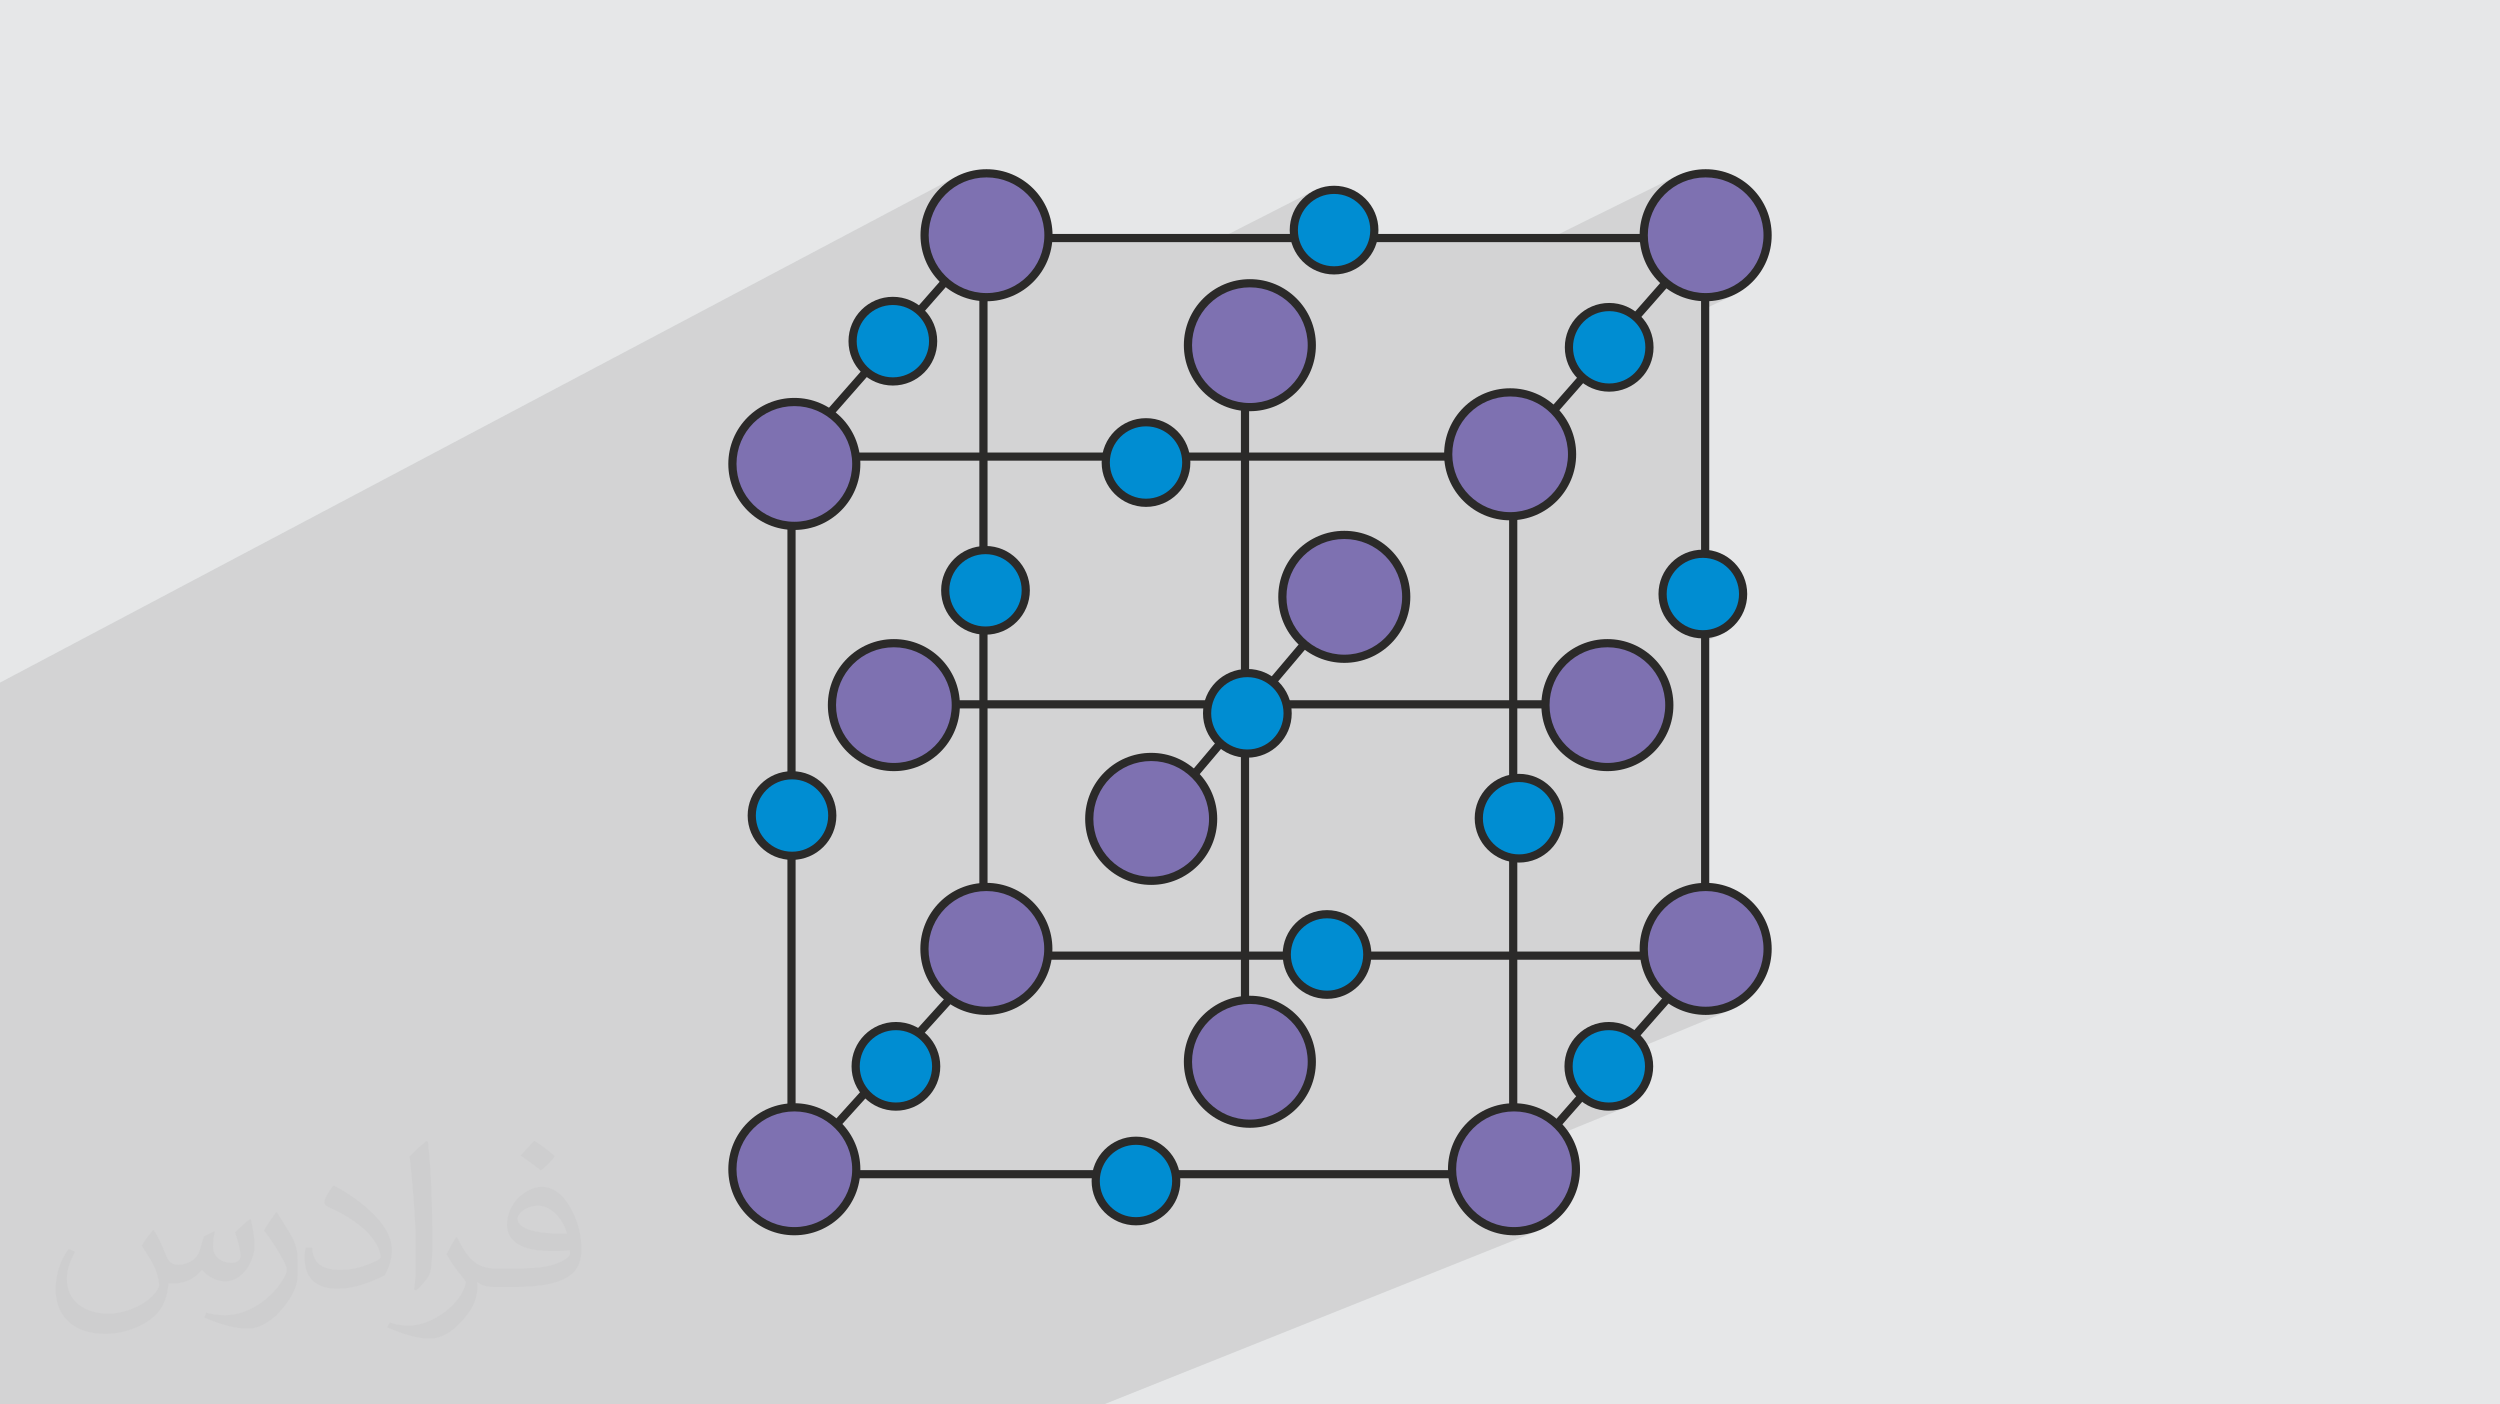 <?xml version="1.0" encoding="UTF-8"?>
<!DOCTYPE svg PUBLIC "-//W3C//DTD SVG 1.1//EN" "http://www.w3.org/Graphics/SVG/1.1/DTD/svg11.dtd">
<!-- Creator: CorelDRAW 2020 (64-Bit) -->
<svg xmlns="http://www.w3.org/2000/svg" xml:space="preserve" width="94.192mm" height="52.917mm" version="1.1" style="shape-rendering:geometricPrecision; text-rendering:geometricPrecision; image-rendering:optimizeQuality; fill-rule:evenodd; clip-rule:evenodd"
viewBox="0 0 9404.92 5283.66"
 xmlns:xlink="http://www.w3.org/1999/xlink"
 xmlns:xodm="http://www.corel.com/coreldraw/odm/2003">
 <defs>
  <style type="text/css">
   <![CDATA[
    .fil4 {fill:#7E71B1}
    .fil5 {fill:#008DD2}
    .fil0 {fill:#E6E7E8}
    .fil3 {fill:#2B2A29;fill-rule:nonzero}
    .fil2 {fill:#373435;fill-opacity:0.031}
    .fil1 {fill:#2B2A29;fill-opacity:0.102}
   ]]>
  </style>
 </defs>
 <g id="Layer_x0020_1">
  <polygon class="fil0" points="-0,0 9404.92,0 9404.92,5283.66 -0,5283.66 "/>
  <polygon class="fil1" points="19.01,5283.66 12.79,5283.66 -0,5283.66 -0,5280.78 -0,5278.71 -0,5278.02 -0,5274.57 -0,5271.88 -0,5266.54 -0,5265.85 -0,5263.83 -0,5260.06 -0,5252.8 -0,5247.25 -0,5192.78 -0,5182.71 -0,5165.22 -0,5152.19 -0,5151.65 -0,5139.48 -0,5138.99 -0,5138.27 -0,5137.81 -0,5128.89 -0,5123.41 -0,5097.13 -0,5086.34 -0,5074.51 -0,5070.05 -0,5038.54 -0,5024.88 -0,5020.5 -0,5012.59 -0,5011.53 -0,5009.83 -0,5009.64 -0,4998.33 -0,4996.96 -0,4996.67 -0,4994.27 -0,4993.75 -0,4984.02 -0,4981.81 -0,4969.9 -0,4965.92 -0,4953.32 -0,4906.34 -0,4895.98 -0,4854.97 -0,4853.72 -0,4841.82 -0,4838.9 -0,4831.78 -0,4826.83 -0,4826.61 -0,4824.26 -0,4811.65 -0,4804.97 -0,4795 -0,4782.41 -0,4726.54 -0,4718.6 -0,4703.67 -0,4698.43 -0,4697.22 -0,4688.62 -0,4687.06 -0,4646.16 -0,4641.78 -0,4630.45 -0,4630.17 -0,4627.1 -0,4619.61 -0,4614.84 -0,4612.72 -0,4602.23 -0,4601.85 -0,4593.22 -0,4534.15 -0,4526.44 -0,4523.53 -0,4513.73 -0,4513.59 -0,4497.94 -0,4489.66 -0,4486.23 -0,4482.67 -0,4476.35 -0,4461.64 -0,4432.3 -0,4425.89 -0,4418.28 -0,4417.42 -0,4406.04 -0,4403.92 -0,4391.38 -0,4390.2 -0,4376.28 -0,4372.37 -0,4357.78 -0,4357.12 -0,4347.33 -0,4346.18 -0,4343.34 -0,4338.32 -0,4336.9 -0,4336.11 -0,4322.63 -0,4317.93 -0,4316.54 -0,4306.74 -0,4305.26 -0,4270.83 -0,4267.72 -0,4266.65 -0,4239.39 -0,4238.6 -0,4224.81 -0,4216.55 -0,4211.83 -0,4210.72 -0,4200.11 -0,4190.64 -0,4190.3 -0,4185.69 -0,4184.1 -0,4174.74 -0,4173.75 -0,4173.25 -0,4170.75 -0,4168.32 -0,4159.36 -0,4154.72 -0,4147.24 -0,4145.98 -0,4100.11 -0,4087.39 -0,4083.86 -0,4078.15 -0,4074.38 -0,4072.86 -0,4068.01 -0,4066.91 -0,4058.17 -0,4055.84 -0,4043.64 -0,4029.01 -0,4028.24 -0,4026.27 -0,4022.45 -0,4021.91 -0,4012.39 -0,4006.6 -0,4005.32 -0,4002.56 -0,3991.45 -0,3977.98 -0,3963.49 -0,3949.88 -0,3918.23 -0,3910.71 -0,3905.48 -0,3900.83 -0,3894.11 -0,3886.83 -0,3881.17 -0,3871.35 -0,3865.96 -0,3864.77 -0,3856.31 -0,3855.73 -0,3851.12 -0,3829.25 -0,3814.7 -0,3803.78 -0,3797.79 -0,3789.46 -0,3787.27 -0,3784.26 -0,3774.83 -0,3729.69 -0,3722.66 -0,3716.05 -0,3707.39 -0,3706.36 -0,3700.72 -0,3692.01 -0,3589.04 -0,3560.96 -0,3545.92 -0,3543.79 -0,3542.61 -0,3530.94 -0,3528.99 -0,3520.46 -0,3516.97 -0,3504.57 -0,3493.38 -0,3488.88 -0,3465.08 -0,3449.51 -0,3440.07 -0,3435.09 -0,3424.27 -0,3409.15 -0,3406.2 -0,3393.88 -0,3344.84 -0,3338.44 -0,3334.9 -0,3324.8 -0,3272.05 -0,3265.53 -0,3256.14 -0,3250.45 -0,3249.48 -0,3243.36 -0,3235.35 -0,3220.08 -0,3213.4 -0,3187.02 -0,3171.31 -0,3168.36 -0,3162.85 -0,3155.59 -0,3148.89 -0,3148.26 -0,3080.18 -0,3072.88 -0,3068.66 -0,3057.32 -0,3050.96 -0,3045.03 -0,3041.74 -0,3040.23 -0,3024.26 -0,3020.51 -0,3017.26 -0,3008.29 -0,2974.27 -0,2937.85 -0,2897.23 -0,2892.74 -0,2887.77 -0,2876.99 -0,2861.17 -0,2853.28 -0,2846.35 -0,2845.33 -0,2810.68 -0,2804.09 -0,2718.27 -0,2703.62 -0,2609.31 -0,2599.38 -0,2583.63 -0,2579.19 -0,2567.87 3592.85,666.55 3582.45,672.53 3572.37,678.99 3562.64,685.92 3553.25,693.29 3544.23,701.1 3535.61,709.33 3527.38,717.95 3526.36,719.13 3600.2,680.09 3620.56,670.29 3641.97,662.45 3664.29,656.71 3687.43,653.17 3711.25,651.97 3735.08,653.17 3758.21,656.71 3780.54,662.45 3801.94,670.29 3822.3,680.09 3841.51,691.76 3859.46,705.17 3876,720.21 3891.04,736.75 3904.45,754.7 3916.12,773.91 3925.93,794.27 3933.76,815.68 3939.51,838 3943.04,861.14 3944.24,884.96 3943.04,908.78 3942.72,910.89 4562.39,910.89 4946.42,715.24 4939.22,718.93 4932.23,722.95 4925.46,727.29 4918.92,731.94 4912.61,736.89 4906.56,742.15 4900.76,747.67 4895.24,753.46 4889.99,759.52 4887.69,762.44 4946.56,732.47 4959.8,726.09 4973.72,721 4988.24,717.26 5003.28,714.97 5018.76,714.19 5034.25,714.97 5049.3,717.26 5063.8,721 5077.72,726.09 5090.97,732.47 5103.45,740.06 5115.12,748.78 5125.88,758.55 5135.65,769.32 5144.37,780.98 5151.96,793.46 5158.34,806.71 5163.43,820.63 5167.17,835.14 5169.46,850.18 5170.24,865.67 5169.46,881.16 5167.17,896.2 5163.43,910.71 5163.36,910.89 5802.76,910.89 6308.96,661.06 6298.24,666.55 6287.85,672.53 6277.77,678.99 6268.03,685.92 6258.64,693.29 6249.64,701.1 6241.01,709.33 6236.31,714.26 6305.59,680.09 6325.95,670.29 6347.36,662.45 6369.69,656.71 6392.82,653.17 6416.65,651.97 6440.47,653.17 6463.6,656.71 6485.93,662.45 6507.34,670.29 6527.7,680.09 6546.91,691.76 6564.85,705.17 6581.4,720.21 6596.43,736.75 6609.84,754.7 6621.52,773.91 6631.32,794.27 6639.16,815.68 6644.9,838 6648.43,861.14 6649.63,884.96 6648.43,908.78 6644.9,931.92 6639.16,954.25 6631.32,975.65 6621.52,996.01 6609.84,1015.22 6596.43,1033.17 6581.4,1049.71 6564.85,1064.75 6546.91,1078.16 6527.7,1089.83 6507.34,1099.64 6439.37,1132.28 6442.04,1132.08 6454.47,1130.49 6466.7,1128.3 6478.72,1125.54 6490.5,1122.18 6502.05,1118.28 6513.33,1113.83 6524.33,1108.86 6399.32,1168.84 6399.32,2083.57 6406.06,2083.23 6421.55,2084 6436.6,2086.3 6451.1,2090.04 6465.02,2095.13 6478.27,2101.51 6490.75,2109.1 6502.42,2117.81 6513.18,2127.59 6522.95,2138.35 6531.67,2150.02 6539.26,2162.5 6545.64,2175.75 6550.73,2189.66 6554.47,2204.17 6556.76,2219.22 6557.54,2234.71 6556.76,2250.19 6554.47,2265.23 6550.73,2279.75 6545.64,2293.67 6539.26,2306.91 6531.67,2319.4 6522.95,2331.06 6513.18,2341.81 6502.42,2351.59 6490.75,2360.32 6478.27,2367.91 6465.02,2374.29 6404.31,2401.55 6406.06,2401.59 6414.65,2401.37 6423.13,2400.74 6431.47,2399.67 6439.69,2398.2 6447.77,2396.34 6455.69,2394.09 6463.44,2391.46 6471.02,2388.47 6399.32,2420.65 6399.32,3337.57 6416.65,3336.7 6440.47,3337.9 6463.6,3341.43 6485.93,3347.17 6507.34,3355.01 6527.7,3364.82 6546.91,3376.49 6564.85,3389.9 6581.4,3404.94 6596.43,3421.48 6609.84,3439.42 6621.52,3458.63 6631.32,3478.99 6639.16,3500.4 6644.9,3522.73 6648.43,3545.86 6649.63,3569.69 6648.43,3593.51 6644.9,3616.64 6639.16,3638.97 6631.32,3660.38 6621.52,3680.74 6609.84,3699.95 6596.43,3717.89 6581.4,3734.44 6564.85,3749.47 6546.91,3762.88 6527.7,3774.56 6507.34,3784.36 6426.43,3817.83 6429.43,3817.76 6442.04,3816.8 6454.47,3815.21 6466.7,3813.04 6478.72,3810.26 6490.5,3806.91 6502.05,3803 6513.33,3798.56 6182.97,3935.1 6185.54,3939.33 6191.92,3952.58 6197.01,3966.49 6200.74,3981 6203.04,3996.05 6203.82,4011.54 6203.04,4027.02 6200.74,4042.07 6197.01,4056.58 6191.92,4070.5 6185.54,4083.75 6177.95,4096.23 6169.23,4107.89 6159.45,4118.65 6148.69,4128.43 6137.03,4137.15 6124.55,4144.74 6111.3,4151.12 6044.94,4178.23 6052.34,4178.42 6060.92,4178.2 6069.4,4177.57 6077.75,4176.5 6085.97,4175.03 6094.04,4173.17 6101.96,4170.92 6109.72,4168.3 6117.3,4165.3 5883.15,4260.89 5888.79,4268.44 5900.47,4287.65 5910.27,4308.01 5918.11,4329.42 5923.85,4351.74 5927.39,4374.88 5928.58,4398.7 5927.39,4422.52 5923.85,4445.66 5918.11,4467.99 5910.27,4489.39 5900.47,4509.75 5888.79,4528.96 5875.39,4546.91 5860.35,4563.45 5843.8,4578.49 5825.86,4591.9 5806.65,4603.57 5786.29,4613.38 5702.5,4646.92 5708.38,4646.78 5720.99,4645.82 5733.42,4644.23 5745.65,4642.05 5757.67,4639.28 5769.46,4635.92 5781,4632.02 5792.28,4627.57 4151.78,5283.66 4112.03,5283.66 4105.83,5283.66 4072.38,5283.66 4032.12,5283.66 3764.41,5283.66 3733.78,5283.66 3610.59,5283.66 3594.6,5283.66 3525.65,5283.66 3509.72,5283.66 3377.87,5283.66 3347.27,5283.66 3339.94,5283.66 3314.01,5283.66 3302.06,5283.66 3284.89,5283.66 3276.06,5283.66 3126.4,5283.66 3095.91,5283.66 3021.5,5283.66 2980.46,5283.66 2951.74,5283.66 2942.8,5283.66 2920.26,5283.66 2905.2,5283.66 2883.54,5283.66 2875.15,5283.66 2846.9,5283.66 2844.76,5283.66 2816.36,5283.66 2807.37,5283.66 2686.79,5283.66 2668.64,5283.66 2654.79,5283.66 2648.45,5283.66 2643.67,5283.66 2610.17,5283.66 2606.98,5283.66 2600.31,5283.66 2584.06,5283.66 2570.38,5283.66 2556,5283.66 2528.44,5283.66 2435.44,5283.66 2430.05,5283.66 2401.26,5283.66 2356.4,5283.66 2341.61,5283.66 2277.86,5283.66 2240.75,5283.66 2230.8,5283.66 2203.73,5283.66 2162.49,5283.66 2146.01,5283.66 2140.22,5283.66 2116.82,5283.66 2112.53,5283.66 1968.87,5283.66 1944.94,5283.66 1907.89,5283.66 1906.24,5283.66 1900.11,5283.66 1878.81,5283.66 1872.51,5283.66 1870.94,5283.66 1836.59,5283.66 1807.6,5283.66 1801.69,5283.66 1766.85,5283.66 1691.38,5283.66 1662.98,5283.66 1556.48,5283.66 1519.06,5283.66 1507.34,5283.66 1486.65,5283.66 1481.74,5283.66 1479.27,5283.66 1458.25,5283.66 1447.96,5283.66 1443.9,5283.66 1438.66,5283.66 1408.61,5283.66 1383.06,5283.66 1238.16,5283.66 1218.14,5283.66 1212.36,5283.66 1183.13,5283.66 1177.81,5283.66 1152.45,5283.66 1150.7,5283.66 1147.92,5283.66 1112.74,5283.66 1065.84,5283.66 1035.11,5283.66 1031.87,5283.66 1024.6,5283.66 1010.34,5283.66 997.92,5283.66 976.76,5283.66 972.89,5283.66 949.03,5283.66 879.76,5283.66 847.16,5283.66 844,5283.66 832.73,5283.66 815.15,5283.66 808.3,5283.66 808.19,5283.66 794.38,5283.66 781.7,5283.66 760.14,5283.66 755.64,5283.66 751.29,5283.66 726.52,5283.66 725.98,5283.66 685.02,5283.66 652.03,5283.66 639.78,5283.66 633.75,5283.66 619.09,5283.66 608.11,5283.66 581.76,5283.66 579.45,5283.66 554.85,5283.66 487.37,5283.66 455.19,5283.66 453.58,5283.66 427.06,5283.66 421.02,5283.66 420.57,5283.66 418.14,5283.66 407.52,5283.66 407.2,5283.66 386.03,5283.66 382.73,5283.66 374.6,5283.66 370,5283.66 365.54,5283.66 346.44,5283.66 343.98,5283.66 341.77,5283.66 341.57,5283.66 323,5283.66 207.81,5283.66 187.58,5283.66 152.99,5283.66 146.93,5283.66 143.13,5283.66 118.49,5283.66 98.78,5283.66 74.85,5283.66 74.42,5283.66 26.88,5283.66 "/>
  <path class="fil2" d="M578.49 4627.69c17.95,27.21 29.6,53.36 40.96,82.43 8.45,16.91 12.93,48.09 52.57,48.09 11.61,0 28.28,-3.42 43.06,-11.61 16.63,-8.73 29.32,-21.94 35.94,-42l15.85 -53.36 38.57 -19.02 2.64 2.64c-5.27,20.09 -6.59,39.36 -6.59,54.43 0,44.63 38.57,61.56 69.22,61.56 17.95,0 34.09,-8.73 34.09,-25.11 0,-21.13 -8.98,-57.06 -20.62,-89.29 17.95,-17.95 35.94,-35.94 56.53,-50.47l3.17 1.6c8.98,38.04 14,75.56 14,100.66 0,24.57 -10.83,51.79 -19.81,69.49 -18.49,34.87 -51.25,62.62 -90.87,62.62 -30.1,0 -63.65,-15.07 -86.66,-43.06l-1.32 0c-21.66,26.96 -55.22,51.25 -108.86,51.25l-16.63 0c-2.64,35.41 -10.29,60.49 -21.94,82.95 -31.95,62.34 -126.81,106.47 -216.1,106.47 -124.17,0 -186.51,-71.59 -186.51,-166.96 0,-58.91 19.27,-113.6 48.88,-152.42l24.29 10.04c-18.49,35.41 -30.91,68.68 -30.91,101.45 0,89.29 72.66,131.83 156.4,131.83 77.68,0 173.83,-49.41 191.28,-106.72 -6.59,-62.62 -30.1,-91.93 -66.04,-148.99 10.83,-19.02 24.83,-38.04 42.28,-58.38l3.17 0 0 0 0 0 -0.02 -0.09zm1432.13 -336.04c26.15,16.39 51.79,35.66 76.87,57.85 -14,19.81 -31.45,37.79 -53.11,53.64 -25.11,-20.34 -50.19,-37.79 -75.84,-56.27 17.42,-19.55 34.62,-38.29 52.04,-55.22l0 0 0 0 0 0 0 0 0 0 0.03 0zm13.47 244.11c-42.28,0 -76.87,27.75 -76.87,48.34 0,44.13 84.53,57.85 185.72,57.31 -12.68,-51.79 -57.06,-105.68 -108.86,-105.68l0.01 0.03zm-94.86 236.19c54.96,0 103.04,-1.6 139.74,-10.83 40.96,-10.29 75.56,-30.91 75.56,-45.17 0,-3.7 0,-8.19 -1.32,-11.89 -22.98,2.11 -49.41,2.11 -72.38,2.11 -74.49,0 -131.55,-16.91 -154.02,-58.66 -5.55,-11.61 -9.51,-24.57 -9.51,-39.36 0,-40.43 17.42,-79.79 48.09,-107 25.61,-22.45 53.89,-36.44 82.67,-36.44 52.04,0 93.51,41.75 122.57,107.54 15.85,35.94 26.68,77.4 26.68,129.72 0,34.87 -9.51,64.19 -31.17,85.85 -40.43,39.11 -114.92,53.89 -229.04,53.89l-51.79 0 0 0 -13.47 0c-28.28,0 -48.62,-5.02 -64.72,-17.42l-2.64 0c0.79,6.59 1.32,12.93 1.32,19.02 0,25.61 -8.45,58.38 -25.61,84.53 -50.72,75.3 -105.68,108.04 -153.24,108.04 -48.09,0 -107,-18.49 -160.11,-42.54l9.51 -18.49c17.17,7.13 40.96,11.89 73.7,11.89 85.85,0 198.66,-82.43 212.66,-163 -3.17,-6.59 -8.98,-15.32 -17.17,-24.57 -25.11,-29.85 -40.96,-54.68 -55.75,-80.83 12.68,-25.11 24.29,-45.17 35.13,-63.4l4.49 -0.53c36.72,74.77 69.99,117.55 144.23,117.55l11.61 0 0 0 53.89 0 0 0 0 0 0 0 0 0 0 0 0.09 0.01zm-371.98 79c6.34,-34.34 6.87,-72.91 6.87,-108.86l0 -53.36c0,-99.6 -12.68,-244.36 -22.98,-338.68 17.95,-19.27 43.06,-42 62.87,-57.31l5.81 1.6c13.47,118.62 16.63,256 16.63,383.06 0,33.3 -1.32,65.79 -4.49,89.55 -1.85,30.1 -19.27,52.83 -56.53,87.7l-8.19 -3.7zm-382.8 -157.19c1.85,46.77 24.83,83.49 105.15,83.49 49.93,0 92.19,-12.93 138.96,-35.13 8.45,-3.7 12.93,-8.73 12.93,-12.93 0,-29.32 -22.45,-68.15 -60.23,-103.55 -36.72,-33.3 -85.34,-62.62 -130.76,-82.18 -15.6,-6.59 -20.62,-13.47 -20.62,-20.09 0,-13.47 17.95,-41.75 32.77,-62.09l5.02 -0.53c52.04,27.21 110.17,67.64 153.24,112.53 39.11,41.47 63.4,83.49 63.4,129.19 0,33.81 -10.29,65.51 -26.96,95.11 -57.06,28.79 -117.83,50.72 -178.06,50.72 -73.17,0 -123.1,-34.34 -123.1,-114.92 0,-8.73 0,-22.19 3.17,-39.64l25.11 0 0 0 0 0 0 0 0 0 0 0 -0.02 0zm-132.37 -132.9l45.45 73.45c16.63,27.21 32.23,56.81 32.23,103.55l0 59.7c0,48.34 -30.91,100.13 -80.83,151.38 -39.11,34.62 -73.7,49.41 -105.68,49.41 -47.55,0 -101.98,-14.79 -164.85,-41.75l7.13 -18.49c19.81,5.27 42.79,9.77 71.06,9.77 90.36,-0.53 182.8,-66.57 225.08,-147.15 5.02,-9.26 6.87,-17.95 6.87,-24.04 0,-9.26 -5.02,-19.55 -8.98,-28.79 -22.98,-43.31 -48.62,-82.95 -76.87,-119.68 14.79,-23.25 29.6,-45.7 45.7,-67.9l3.7 0.53 0 0 0 0 0 0 0 0 0 0 -0.02 0.01z"/>
  <g id="_2129985367344">
   <path class="fil3" d="M2977.61 1702.28l2730.44 0 0 2730.43c-915.27,0.26 -1830.57,0.26 -2745.83,0l0 -2730.43 15.4 0zm2699.62 30.81l-2684.22 0 0 2668.81 2684.22 0 0 -2668.81z"/>
   <path class="fil3" d="M3699.7 880.08l2730.43 0 0 2730.43 -2745.82 0 0 -2730.43 15.4 0zm2699.62 30.81l-2684.22 0 0 2668.81 2684.22 0 0 -2668.81z"/>
   <polygon class="fil3" points="3711.26,905.6 2989.17,1727.8 2966.06,1707.58 3688.15,885.38 "/>
   <polygon class="fil3" points="6426.28,3605.21 5704.19,4427.42 5681.09,4407.2 6403.17,3584.99 "/>
   <polygon class="fil3" points="6426.28,905.6 5704.19,1727.8 5681.09,1707.58 6403.17,885.38 "/>
   <polygon class="fil3" points="4699.06,1259.41 4699.06,3997.54 4668.25,3997.54 4668.25,1259.41 "/>
   <polygon class="fil3" points="3343.47,2634.25 6004.58,2634.25 6004.58,2665.07 3343.47,2665.07 "/>
   <polygon class="fil3" points="5068.95,2255.23 4329.54,3129.42 4306.06,3109.56 5045.48,2235.37 "/>
   <circle class="fil4" cx="3711.25" cy="884.96" r="232.99"/>
   <path class="fil3" d="M3711.25 636.57c68.59,0 130.68,27.81 175.63,72.76 44.95,44.94 72.76,107.05 72.76,175.63 0,68.59 -27.81,130.68 -72.76,175.63 -44.95,44.95 -107.05,72.76 -175.63,72.76 -68.59,0 -130.69,-27.81 -175.64,-72.76 -44.94,-44.95 -72.75,-107.05 -72.75,-175.63 0,-68.59 27.81,-130.69 72.75,-175.63 44.95,-44.95 107.06,-72.76 175.64,-72.76zm153.86 94.54c-39.38,-39.37 -93.78,-63.72 -153.86,-63.72 -60.09,0 -114.49,24.35 -153.86,63.72 -39.38,39.37 -63.73,93.77 -63.73,153.86 0,60.08 24.35,114.49 63.73,153.86 39.37,39.37 93.77,63.72 153.86,63.72 60.08,0 114.48,-24.35 153.86,-63.72 39.37,-39.37 63.72,-93.78 63.72,-153.86 0,-60.09 -24.35,-114.49 -63.72,-153.86z"/>
   <circle class="fil4" cx="6416.65" cy="884.96" r="232.99"/>
   <path class="fil3" d="M6416.65 636.57c68.59,0 130.69,27.81 175.63,72.76 44.95,44.94 72.76,107.05 72.76,175.63 0,68.59 -27.81,130.68 -72.76,175.63 -44.94,44.95 -107.05,72.76 -175.63,72.76 -68.59,0 -130.69,-27.81 -175.63,-72.76 -44.95,-44.95 -72.76,-107.05 -72.76,-175.63 0,-68.59 27.81,-130.69 72.76,-175.63 44.94,-44.95 107.05,-72.76 175.63,-72.76zm153.86 94.54c-39.37,-39.37 -93.77,-63.72 -153.86,-63.72 -60.08,0 -114.49,24.35 -153.86,63.72 -39.37,39.37 -63.72,93.77 -63.72,153.86 0,60.08 24.35,114.49 63.72,153.86 39.37,39.37 93.78,63.72 153.86,63.72 60.09,0 114.49,-24.35 153.86,-63.72 39.37,-39.37 63.72,-93.78 63.72,-153.86 0,-60.09 -24.35,-114.49 -63.72,-153.86z"/>
   <circle class="fil4" cx="5681.09" cy="1709.09" r="232.99"/>
   <path class="fil3" d="M5681.09 1460.7c68.59,0 130.69,27.81 175.63,72.76 44.95,44.94 72.76,107.05 72.76,175.63 0,68.59 -27.81,130.69 -72.76,175.63 -44.94,44.95 -107.05,72.76 -175.63,72.76 -68.59,0 -130.69,-27.81 -175.63,-72.76 -44.95,-44.94 -72.76,-107.05 -72.76,-175.63 0,-68.59 27.81,-130.69 72.76,-175.63 44.94,-44.95 107.05,-72.76 175.63,-72.76zm153.86 94.54c-39.37,-39.37 -93.77,-63.72 -153.86,-63.72 -60.09,0 -114.49,24.35 -153.86,63.72 -39.37,39.37 -63.72,93.77 -63.72,153.86 0,60.09 24.35,114.49 63.72,153.86 39.37,39.37 93.77,63.72 153.86,63.72 60.09,0 114.49,-24.35 153.86,-63.72 39.37,-39.37 63.72,-93.77 63.72,-153.86 0,-60.09 -24.35,-114.49 -63.72,-153.86z"/>
   <circle class="fil4" cx="5057.21" cy="2245.3" r="232.99"/>
   <path class="fil3" d="M5057.21 1996.91c68.59,0 130.68,27.81 175.63,72.75 44.95,44.95 72.76,107.06 72.76,175.64 0,68.59 -27.81,130.68 -72.76,175.63 -44.95,44.95 -107.05,72.76 -175.63,72.76 -68.59,0 -130.69,-27.81 -175.64,-72.76 -44.94,-44.95 -72.75,-107.05 -72.75,-175.63 0,-68.59 27.81,-130.69 72.75,-175.64 44.95,-44.94 107.06,-72.75 175.64,-72.75zm153.86 94.54c-39.38,-39.38 -93.78,-63.73 -153.86,-63.73 -60.09,0 -114.49,24.35 -153.86,63.73 -39.38,39.37 -63.72,93.77 -63.72,153.86 0,60.08 24.34,114.48 63.72,153.86 39.37,39.37 93.77,63.72 153.86,63.72 60.08,0 114.48,-24.35 153.86,-63.72 39.37,-39.38 63.72,-93.78 63.72,-153.86 0,-60.09 -24.35,-114.49 -63.72,-153.86z"/>
   <circle class="fil4" cx="4330.76" cy="3080.6" r="232.99"/>
   <path class="fil3" d="M4330.76 2832.2c68.59,0 130.68,27.81 175.63,72.76 44.95,44.94 72.76,107.05 72.76,175.63 0,68.59 -27.81,130.69 -72.76,175.63 -44.95,44.95 -107.05,72.76 -175.63,72.76 -68.59,0 -130.69,-27.81 -175.64,-72.76 -44.95,-44.94 -72.75,-107.05 -72.75,-175.63 0,-68.59 27.8,-130.69 72.75,-175.63 44.95,-44.95 107.06,-72.76 175.64,-72.76zm153.86 94.54c-39.38,-39.37 -93.78,-63.72 -153.86,-63.72 -60.09,0 -114.49,24.35 -153.86,63.72 -39.38,39.37 -63.73,93.77 -63.73,153.86 0,60.09 24.35,114.49 63.73,153.86 39.37,39.37 93.77,63.72 153.86,63.72 60.08,0 114.48,-24.35 153.86,-63.72 39.37,-39.37 63.72,-93.77 63.72,-153.86 0,-60.09 -24.35,-114.49 -63.72,-153.86z"/>
   <circle class="fil4" cx="5695.59" cy="4398.7" r="232.99"/>
   <path class="fil3" d="M5695.6 4150.31c68.59,0 130.68,27.81 175.63,72.76 44.95,44.94 72.76,107.05 72.76,175.63 0,68.59 -27.81,130.69 -72.76,175.63 -44.95,44.95 -107.05,72.76 -175.63,72.76 -68.59,0 -130.69,-27.81 -175.64,-72.76 -44.94,-44.94 -72.75,-107.05 -72.75,-175.63 0,-68.59 27.81,-130.69 72.75,-175.63 44.95,-44.95 107.06,-72.76 175.64,-72.76zm153.86 94.54c-39.38,-39.37 -93.78,-63.72 -153.86,-63.72 -60.09,0 -114.49,24.35 -153.86,63.72 -39.38,39.37 -63.72,93.77 -63.72,153.86 0,60.09 24.34,114.49 63.72,153.86 39.37,39.37 93.77,63.72 153.86,63.72 60.08,0 114.48,-24.35 153.86,-63.72 39.37,-39.37 63.72,-93.77 63.72,-153.86 0,-60.09 -24.35,-114.49 -63.72,-153.86z"/>
   <circle class="fil4" cx="6416.65" cy="3569.69" r="232.99"/>
   <path class="fil3" d="M6416.65 3321.29c68.59,0 130.69,27.81 175.63,72.76 44.95,44.94 72.76,107.05 72.76,175.63 0,68.59 -27.81,130.69 -72.76,175.63 -44.94,44.95 -107.05,72.76 -175.63,72.76 -68.59,0 -130.69,-27.81 -175.63,-72.76 -44.95,-44.94 -72.76,-107.05 -72.76,-175.63 0,-68.59 27.81,-130.69 72.76,-175.63 44.94,-44.95 107.05,-72.76 175.63,-72.76zm153.86 94.54c-39.37,-39.37 -93.77,-63.72 -153.86,-63.72 -60.08,0 -114.49,24.35 -153.86,63.72 -39.37,39.37 -63.72,93.77 -63.72,153.86 0,60.09 24.35,114.49 63.72,153.86 39.37,39.37 93.78,63.72 153.86,63.72 60.09,0 114.49,-24.35 153.86,-63.72 39.37,-39.37 63.72,-93.77 63.72,-153.86 0,-60.09 -24.35,-114.49 -63.72,-153.86z"/>
   <circle class="fil4" cx="6046.94" cy="2652.61" r="232.99"/>
   <path class="fil3" d="M6046.94 2404.22c68.59,0 130.69,27.8 175.64,72.75 44.95,44.95 72.75,107.05 72.75,175.63 0,68.59 -27.8,130.69 -72.75,175.64 -44.95,44.95 -107.06,72.75 -175.64,72.75 -68.59,0 -130.68,-27.8 -175.63,-72.75 -44.95,-44.95 -72.76,-107.06 -72.76,-175.64 0,-68.59 27.81,-130.68 72.76,-175.63 44.95,-44.95 107.05,-72.75 175.63,-72.75zm153.86 94.53c-39.37,-39.37 -93.77,-63.72 -153.86,-63.72 -60.08,0 -114.48,24.35 -153.86,63.72 -39.37,39.38 -63.72,93.78 -63.72,153.86 0,60.09 24.35,114.49 63.72,153.86 39.38,39.38 93.78,63.73 153.86,63.73 60.09,0 114.49,-24.35 153.86,-63.73 39.38,-39.37 63.73,-93.77 63.73,-153.86 0,-60.08 -24.35,-114.48 -63.73,-153.86z"/>
   <circle class="fil4" cx="3362.72" cy="2652.61" r="232.99"/>
   <path class="fil3" d="M3362.73 2404.22c68.59,0 130.68,27.8 175.63,72.75 44.95,44.95 72.75,107.05 72.75,175.63 0,68.59 -27.8,130.69 -72.75,175.64 -44.95,44.95 -107.05,72.75 -175.63,72.75 -68.59,0 -130.69,-27.8 -175.64,-72.75 -44.95,-44.95 -72.75,-107.06 -72.75,-175.64 0,-68.59 27.8,-130.68 72.75,-175.63 44.95,-44.95 107.06,-72.75 175.64,-72.75zm153.86 94.53c-39.38,-39.37 -93.78,-63.72 -153.86,-63.72 -60.09,0 -114.49,24.35 -153.86,63.72 -39.38,39.38 -63.73,93.78 -63.73,153.86 0,60.09 24.35,114.49 63.73,153.86 39.37,39.38 93.77,63.73 153.86,63.73 60.08,0 114.48,-24.35 153.86,-63.73 39.37,-39.37 63.72,-93.77 63.72,-153.86 0,-60.08 -24.35,-114.48 -63.72,-153.86z"/>
   <circle class="fil4" cx="2988.28" cy="1745.3" r="232.99"/>
   <path class="fil3" d="M2988.28 1496.9c68.59,0 130.69,27.81 175.63,72.76 44.95,44.95 72.76,107.05 72.76,175.63 0,68.59 -27.81,130.69 -72.76,175.64 -44.94,44.94 -107.05,72.75 -175.63,72.75 -68.59,0 -130.69,-27.81 -175.63,-72.75 -44.95,-44.95 -72.76,-107.06 -72.76,-175.64 0,-68.59 27.81,-130.68 72.76,-175.63 44.94,-44.95 107.05,-72.76 175.63,-72.76zm153.86 94.54c-39.37,-39.37 -93.77,-63.72 -153.86,-63.72 -60.09,0 -114.49,24.35 -153.86,63.72 -39.37,39.38 -63.72,93.78 -63.72,153.86 0,60.09 24.35,114.49 63.72,153.86 39.37,39.38 93.77,63.73 153.86,63.73 60.09,0 114.49,-24.35 153.86,-63.73 39.37,-39.37 63.72,-93.77 63.72,-153.86 0,-60.08 -24.35,-114.48 -63.72,-153.86z"/>
   <circle class="fil4" cx="4702.01" cy="1298.58" r="232.99"/>
   <path class="fil3" d="M4702.01 1050.18c68.59,0 130.69,27.81 175.63,72.76 44.95,44.95 72.76,107.05 72.76,175.63 0,68.59 -27.81,130.69 -72.76,175.64 -44.94,44.94 -107.05,72.75 -175.63,72.75 -68.59,0 -130.69,-27.81 -175.63,-72.75 -44.95,-44.95 -72.76,-107.06 -72.76,-175.64 0,-68.59 27.81,-130.68 72.76,-175.63 44.94,-44.95 107.05,-72.76 175.63,-72.76zm153.86 94.54c-39.37,-39.37 -93.78,-63.72 -153.86,-63.72 -60.09,0 -114.49,24.35 -153.86,63.72 -39.37,39.38 -63.72,93.78 -63.72,153.86 0,60.09 24.35,114.49 63.72,153.86 39.37,39.38 93.77,63.72 153.86,63.72 60.08,0 114.49,-24.34 153.86,-63.72 39.37,-39.37 63.72,-93.77 63.72,-153.86 0,-60.08 -24.35,-114.48 -63.72,-153.86z"/>
   <circle class="fil4" cx="4702.01" cy="3994.35" r="232.99"/>
   <path class="fil3" d="M4702.01 3745.95c68.59,0 130.69,27.81 175.63,72.76 44.95,44.95 72.76,107.05 72.76,175.63 0,68.59 -27.81,130.69 -72.76,175.64 -44.94,44.94 -107.05,72.75 -175.63,72.75 -68.59,0 -130.69,-27.81 -175.63,-72.75 -44.95,-44.95 -72.76,-107.06 -72.76,-175.64 0,-68.59 27.81,-130.68 72.76,-175.63 44.94,-44.95 107.05,-72.76 175.63,-72.76zm153.86 94.54c-39.37,-39.37 -93.78,-63.72 -153.86,-63.72 -60.09,0 -114.49,24.35 -153.86,63.72 -39.37,39.38 -63.72,93.78 -63.72,153.86 0,60.09 24.35,114.49 63.72,153.86 39.37,39.38 93.77,63.73 153.86,63.73 60.08,0 114.49,-24.35 153.86,-63.73 39.37,-39.37 63.72,-93.77 63.72,-153.86 0,-60.08 -24.35,-114.48 -63.72,-153.86z"/>
   <circle class="fil5" cx="4992.25" cy="3590.74" r="151.48"/>
   <path class="fil3" d="M4992.25 3423.85c46.08,0 87.81,18.69 118,48.89 30.2,30.2 48.89,71.93 48.89,118 0,46.08 -18.68,87.81 -48.89,118 -30.19,30.2 -71.92,48.89 -118,48.89 -46.07,0 -87.8,-18.68 -118,-48.89 -30.19,-30.19 -48.89,-71.92 -48.89,-118 0,-46.07 18.69,-87.8 48.89,-118 30.2,-30.19 71.93,-48.89 118,-48.89zm96.22 70.67c-24.62,-24.62 -58.64,-39.86 -96.22,-39.86 -37.57,0 -71.6,15.24 -96.22,39.86 -24.61,24.61 -39.85,58.64 -39.85,96.21 0,37.58 15.24,71.6 39.85,96.22 24.62,24.62 58.65,39.86 96.22,39.86 37.58,0 71.6,-15.24 96.22,-39.86 24.62,-24.62 39.85,-58.64 39.85,-96.22 0,-37.57 -15.23,-71.6 -39.85,-96.21z"/>
   <circle class="fil5" cx="6052.34" cy="4011.54" r="151.48"/>
   <path class="fil3" d="M6052.34 3844.65c46.08,0 87.81,18.68 118,48.89 30.2,30.19 48.89,71.92 48.89,118 0,46.08 -18.68,87.81 -48.89,118 -30.19,30.2 -71.92,48.89 -118,48.89 -46.08,0 -87.81,-18.68 -118,-48.89 -30.2,-30.19 -48.89,-71.92 -48.89,-118 0,-46.08 18.68,-87.81 48.89,-118 30.19,-30.2 71.92,-48.89 118,-48.89zm96.22 70.66c-24.62,-24.61 -58.64,-39.85 -96.22,-39.85 -37.57,0 -71.6,15.24 -96.22,39.85 -24.61,24.62 -39.85,58.65 -39.85,96.22 0,37.58 15.24,71.6 39.85,96.22 24.62,24.61 58.65,39.85 96.22,39.85 37.58,0 71.6,-15.24 96.22,-39.85 24.61,-24.62 39.85,-58.64 39.85,-96.22 0,-37.57 -15.24,-71.6 -39.85,-96.22z"/>
   <circle class="fil5" cx="4273.51" cy="4442.86" r="151.48"/>
   <path class="fil3" d="M4273.51 4275.97c46.08,0 87.81,18.69 118,48.89 30.2,30.2 48.89,71.93 48.89,118 0,46.08 -18.68,87.81 -48.89,118 -30.19,30.2 -71.92,48.89 -118,48.89 -46.07,0 -87.8,-18.68 -118,-48.89 -30.19,-30.19 -48.89,-71.92 -48.89,-118 0,-46.07 18.69,-87.8 48.89,-118 30.2,-30.19 71.93,-48.89 118,-48.89zm96.22 70.66c-24.62,-24.61 -58.64,-39.85 -96.22,-39.85 -37.57,0 -71.6,15.24 -96.22,39.85 -24.61,24.62 -39.85,58.65 -39.85,96.22 0,37.58 15.24,71.6 39.85,96.22 24.62,24.62 58.65,39.85 96.22,39.85 37.58,0 71.6,-15.23 96.22,-39.85 24.62,-24.62 39.85,-58.64 39.85,-96.22 0,-37.57 -15.23,-71.6 -39.85,-96.22z"/>
   <circle class="fil5" cx="3707.4" cy="2220.77" r="151.48"/>
   <path class="fil3" d="M3707.4 2053.89c46.08,0 87.81,18.68 118.01,48.89 30.19,30.19 48.88,71.92 48.88,118 0,46.07 -18.68,87.8 -48.88,118 -30.2,30.19 -71.93,48.89 -118.01,48.89 -46.07,0 -87.8,-18.69 -118,-48.89 -30.19,-30.2 -48.89,-71.93 -48.89,-118 0,-46.08 18.69,-87.81 48.89,-118 30.2,-30.2 71.93,-48.89 118,-48.89zm96.22 70.66c-24.61,-24.62 -58.64,-39.86 -96.22,-39.86 -37.57,0 -71.6,15.24 -96.21,39.86 -24.62,24.61 -39.86,58.64 -39.86,96.22 0,37.57 15.24,71.6 39.86,96.21 24.61,24.62 58.64,39.86 96.21,39.86 37.58,0 71.61,-15.24 96.22,-39.86 24.62,-24.61 39.86,-58.64 39.86,-96.21 0,-37.58 -15.24,-71.61 -39.86,-96.22z"/>
   <circle class="fil5" cx="2979.55" cy="3068.02" r="151.48"/>
   <path class="fil3" d="M2979.55 2901.13c46.08,0 87.8,18.68 118,48.89 30.19,30.19 48.89,71.92 48.89,118 0,46.08 -18.69,87.81 -48.89,118 -30.2,30.2 -71.92,48.89 -118,48.89 -46.08,0 -87.81,-18.68 -118,-48.89 -30.2,-30.19 -48.89,-71.92 -48.89,-118 0,-46.08 18.68,-87.81 48.89,-118 30.19,-30.2 71.92,-48.89 118,-48.89zm96.22 70.66c-24.62,-24.61 -58.65,-39.85 -96.22,-39.85 -37.57,0 -71.6,15.24 -96.22,39.85 -24.62,24.62 -39.85,58.65 -39.85,96.22 0,37.58 15.23,71.6 39.85,96.22 24.62,24.62 58.65,39.85 96.22,39.85 37.57,0 71.6,-15.23 96.22,-39.85 24.61,-24.62 39.85,-58.64 39.85,-96.22 0,-37.57 -15.24,-71.6 -39.85,-96.22z"/>
   <circle class="fil5" cx="3358.93" cy="1283.51" r="151.48"/>
   <path class="fil3" d="M3358.93 1116.62c46.08,0 87.81,18.68 118,48.89 30.2,30.19 48.89,71.92 48.89,118 0,46.08 -18.68,87.81 -48.89,118 -30.19,30.2 -71.92,48.89 -118,48.89 -46.08,0 -87.81,-18.68 -118,-48.89 -30.2,-30.19 -48.89,-71.92 -48.89,-118 0,-46.08 18.68,-87.81 48.89,-118 30.19,-30.2 71.92,-48.89 118,-48.89zm96.22 70.66c-24.62,-24.61 -58.64,-39.85 -96.22,-39.85 -37.57,0 -71.6,15.24 -96.22,39.85 -24.61,24.62 -39.85,58.64 -39.85,96.22 0,37.57 15.24,71.6 39.85,96.22 24.62,24.61 58.65,39.85 96.22,39.85 37.58,0 71.6,-15.24 96.22,-39.85 24.61,-24.62 39.85,-58.65 39.85,-96.22 0,-37.58 -15.24,-71.6 -39.85,-96.22z"/>
   <circle class="fil5" cx="5018.76" cy="865.67" r="151.48"/>
   <path class="fil3" d="M5018.76 698.78c46.08,0 87.81,18.68 118,48.89 30.2,30.19 48.89,71.92 48.89,118 0,46.07 -18.68,87.8 -48.89,118 -30.19,30.19 -71.92,48.89 -118,48.89 -46.07,0 -87.8,-18.69 -118,-48.89 -30.19,-30.2 -48.89,-71.93 -48.89,-118 0,-46.08 18.69,-87.81 48.89,-118 30.2,-30.2 71.93,-48.89 118,-48.89zm96.22 70.66c-24.62,-24.62 -58.64,-39.85 -96.22,-39.85 -37.57,0 -71.6,15.23 -96.22,39.85 -24.61,24.62 -39.85,58.64 -39.85,96.22 0,37.57 15.24,71.6 39.85,96.22 24.62,24.61 58.65,39.85 96.22,39.85 37.58,0 71.6,-15.24 96.22,-39.85 24.62,-24.62 39.85,-58.65 39.85,-96.22 0,-37.58 -15.23,-71.6 -39.85,-96.22z"/>
   <circle class="fil5" cx="6053.68" cy="1306.59" r="151.48"/>
   <path class="fil3" d="M6053.69 1139.7c46.08,0 87.8,18.68 118,48.89 30.19,30.19 48.89,71.92 48.89,118 0,46.07 -18.69,87.8 -48.89,118 -30.2,30.19 -71.92,48.89 -118,48.89 -46.08,0 -87.81,-18.69 -118,-48.89 -30.2,-30.2 -48.89,-71.93 -48.89,-118 0,-46.08 18.68,-87.81 48.89,-118 30.19,-30.2 71.92,-48.89 118,-48.89zm96.21 70.66c-24.61,-24.62 -58.64,-39.86 -96.21,-39.86 -37.57,0 -71.61,15.24 -96.22,39.86 -24.62,24.62 -39.86,58.64 -39.86,96.22 0,37.57 15.24,71.6 39.86,96.21 24.61,24.62 58.65,39.86 96.22,39.86 37.57,0 71.6,-15.24 96.21,-39.86 24.62,-24.61 39.86,-58.64 39.86,-96.21 0,-37.58 -15.24,-71.6 -39.86,-96.22z"/>
   <circle class="fil5" cx="6406.06" cy="2234.7" r="151.48"/>
   <path class="fil3" d="M6406.06 2067.82c46.08,0 87.81,18.68 118,48.89 30.2,30.19 48.89,71.92 48.89,118 0,46.07 -18.68,87.8 -48.89,118 -30.19,30.19 -71.92,48.89 -118,48.89 -46.08,0 -87.81,-18.69 -118,-48.89 -30.2,-30.2 -48.89,-71.93 -48.89,-118 0,-46.08 18.68,-87.81 48.89,-118 30.19,-30.2 71.92,-48.89 118,-48.89zm96.22 70.66c-24.62,-24.62 -58.64,-39.85 -96.22,-39.85 -37.57,0 -71.6,15.23 -96.22,39.85 -24.61,24.62 -39.85,58.64 -39.85,96.22 0,37.57 15.24,71.6 39.85,96.22 24.62,24.61 58.65,39.85 96.22,39.85 37.58,0 71.6,-15.24 96.22,-39.85 24.61,-24.62 39.85,-58.65 39.85,-96.22 0,-37.58 -15.24,-71.6 -39.85,-96.22z"/>
   <circle class="fil5" cx="5714.68" cy="3078.09" r="151.48"/>
   <path class="fil3" d="M5714.68 2911.2c46.08,0 87.81,18.69 118,48.89 30.2,30.2 48.89,71.93 48.89,118 0,46.08 -18.68,87.81 -48.89,118.01 -30.19,30.19 -71.92,48.88 -118,48.88 -46.07,0 -87.8,-18.68 -118,-48.88 -30.19,-30.2 -48.89,-71.93 -48.89,-118.01 0,-46.07 18.69,-87.8 48.89,-118 30.2,-30.19 71.93,-48.89 118,-48.89zm96.22 70.67c-24.62,-24.62 -58.64,-39.86 -96.22,-39.86 -37.57,0 -71.6,15.24 -96.22,39.86 -24.61,24.61 -39.85,58.64 -39.85,96.21 0,37.58 15.24,71.61 39.85,96.22 24.62,24.62 58.65,39.86 96.22,39.86 37.58,0 71.6,-15.24 96.22,-39.86 24.62,-24.61 39.85,-58.64 39.85,-96.22 0,-37.57 -15.23,-71.6 -39.85,-96.21z"/>
   <circle class="fil5" cx="4692.51" cy="2683.49" r="151.48"/>
   <path class="fil3" d="M4692.52 2516.61c46.08,0 87.8,18.68 118,48.89 30.19,30.19 48.89,71.92 48.89,118 0,46.08 -18.69,87.8 -48.89,118 -30.2,30.19 -71.92,48.89 -118,48.89 -46.08,0 -87.81,-18.69 -118,-48.89 -30.2,-30.2 -48.89,-71.92 -48.89,-118 0,-46.08 18.68,-87.81 48.89,-118 30.19,-30.2 71.92,-48.89 118,-48.89zm96.22 70.66c-24.62,-24.62 -58.65,-39.86 -96.22,-39.86 -37.57,0 -71.6,15.24 -96.22,39.86 -24.62,24.61 -39.85,58.65 -39.85,96.22 0,37.57 15.23,71.6 39.85,96.21 24.62,24.62 58.65,39.86 96.22,39.86 37.57,0 71.6,-15.24 96.22,-39.86 24.61,-24.61 39.85,-58.64 39.85,-96.21 0,-37.57 -15.24,-71.61 -39.85,-96.22z"/>
   <circle class="fil5" cx="4311.26" cy="1739.97" r="151.48"/>
   <path class="fil3" d="M4311.25 1573.09c46.09,0 87.81,18.68 118.01,48.89 30.19,30.19 48.88,71.92 48.88,118 0,46.07 -18.68,87.8 -48.88,118 -30.2,30.19 -71.92,48.89 -118.01,48.89 -46.07,0 -87.8,-18.69 -118,-48.89 -30.19,-30.2 -48.88,-71.93 -48.88,-118 0,-46.08 18.68,-87.81 48.88,-118 30.2,-30.2 71.93,-48.89 118,-48.89zm96.22 70.66c-24.61,-24.62 -58.64,-39.85 -96.22,-39.85 -37.57,0 -71.6,15.23 -96.21,39.85 -24.62,24.62 -39.86,58.64 -39.86,96.22 0,37.57 15.24,71.6 39.86,96.22 24.61,24.61 58.64,39.85 96.21,39.85 37.58,0 71.61,-15.24 96.22,-39.85 24.62,-24.62 39.86,-58.65 39.86,-96.22 0,-37.58 -15.24,-71.6 -39.86,-96.22z"/>
   <polygon class="fil3" points="3670.64,3672.79 2988.99,4427.6 2966.24,4407.02 3647.89,3652.2 "/>
   <circle class="fil4" cx="2988.28" cy="4398.7" r="232.99"/>
   <path class="fil3" d="M2988.28 4150.31c68.59,0 130.69,27.81 175.63,72.76 44.95,44.94 72.76,107.05 72.76,175.63 0,68.59 -27.81,130.69 -72.76,175.63 -44.94,44.95 -107.05,72.76 -175.63,72.76 -68.59,0 -130.69,-27.81 -175.63,-72.76 -44.95,-44.94 -72.76,-107.05 -72.76,-175.63 0,-68.59 27.81,-130.69 72.76,-175.63 44.94,-44.95 107.05,-72.76 175.63,-72.76zm153.86 94.54c-39.37,-39.37 -93.77,-63.72 -153.86,-63.72 -60.09,0 -114.49,24.35 -153.86,63.72 -39.37,39.37 -63.72,93.77 -63.72,153.86 0,60.09 24.35,114.49 63.72,153.86 39.37,39.37 93.77,63.72 153.86,63.72 60.09,0 114.49,-24.35 153.86,-63.72 39.37,-39.37 63.72,-93.77 63.72,-153.86 0,-60.09 -24.35,-114.49 -63.72,-153.86z"/>
   <circle class="fil5" cx="3370.43" cy="4011.54" r="151.48"/>
   <path class="fil3" d="M3370.43 3844.65c46.08,0 87.81,18.68 118.01,48.89 30.19,30.19 48.88,71.92 48.88,118 0,46.08 -18.68,87.81 -48.88,118 -30.2,30.2 -71.93,48.89 -118.01,48.89 -46.07,0 -87.8,-18.68 -118,-48.89 -30.19,-30.19 -48.89,-71.92 -48.89,-118 0,-46.08 18.69,-87.81 48.89,-118 30.2,-30.2 71.93,-48.89 118,-48.89zm96.22 70.66c-24.61,-24.61 -58.64,-39.85 -96.22,-39.85 -37.57,0 -71.6,15.24 -96.21,39.85 -24.62,24.62 -39.86,58.65 -39.86,96.22 0,37.58 15.24,71.6 39.86,96.22 24.61,24.61 58.64,39.85 96.21,39.85 37.58,0 71.61,-15.24 96.22,-39.85 24.62,-24.62 39.86,-58.64 39.86,-96.22 0,-37.57 -15.24,-71.6 -39.86,-96.22z"/>
   <circle class="fil4" cx="3710.73" cy="3569.69" r="232.99"/>
   <path class="fil3" d="M3710.73 3321.29c68.59,0 130.69,27.81 175.63,72.76 44.95,44.94 72.76,107.05 72.76,175.63 0,68.59 -27.81,130.69 -72.76,175.63 -44.94,44.95 -107.05,72.76 -175.63,72.76 -68.59,0 -130.68,-27.81 -175.63,-72.76 -44.95,-44.94 -72.76,-107.05 -72.76,-175.63 0,-68.59 27.81,-130.69 72.76,-175.63 44.95,-44.95 107.05,-72.76 175.63,-72.76zm153.86 94.54c-39.37,-39.37 -93.77,-63.72 -153.86,-63.72 -60.08,0 -114.49,24.35 -153.86,63.72 -39.37,39.37 -63.72,93.77 -63.72,153.86 0,60.09 24.35,114.49 63.72,153.86 39.37,39.37 93.78,63.72 153.86,63.72 60.09,0 114.49,-24.35 153.86,-63.72 39.37,-39.37 63.72,-93.77 63.72,-153.86 0,-60.09 -24.35,-114.49 -63.72,-153.86z"/>
  </g>
 </g>
</svg>
